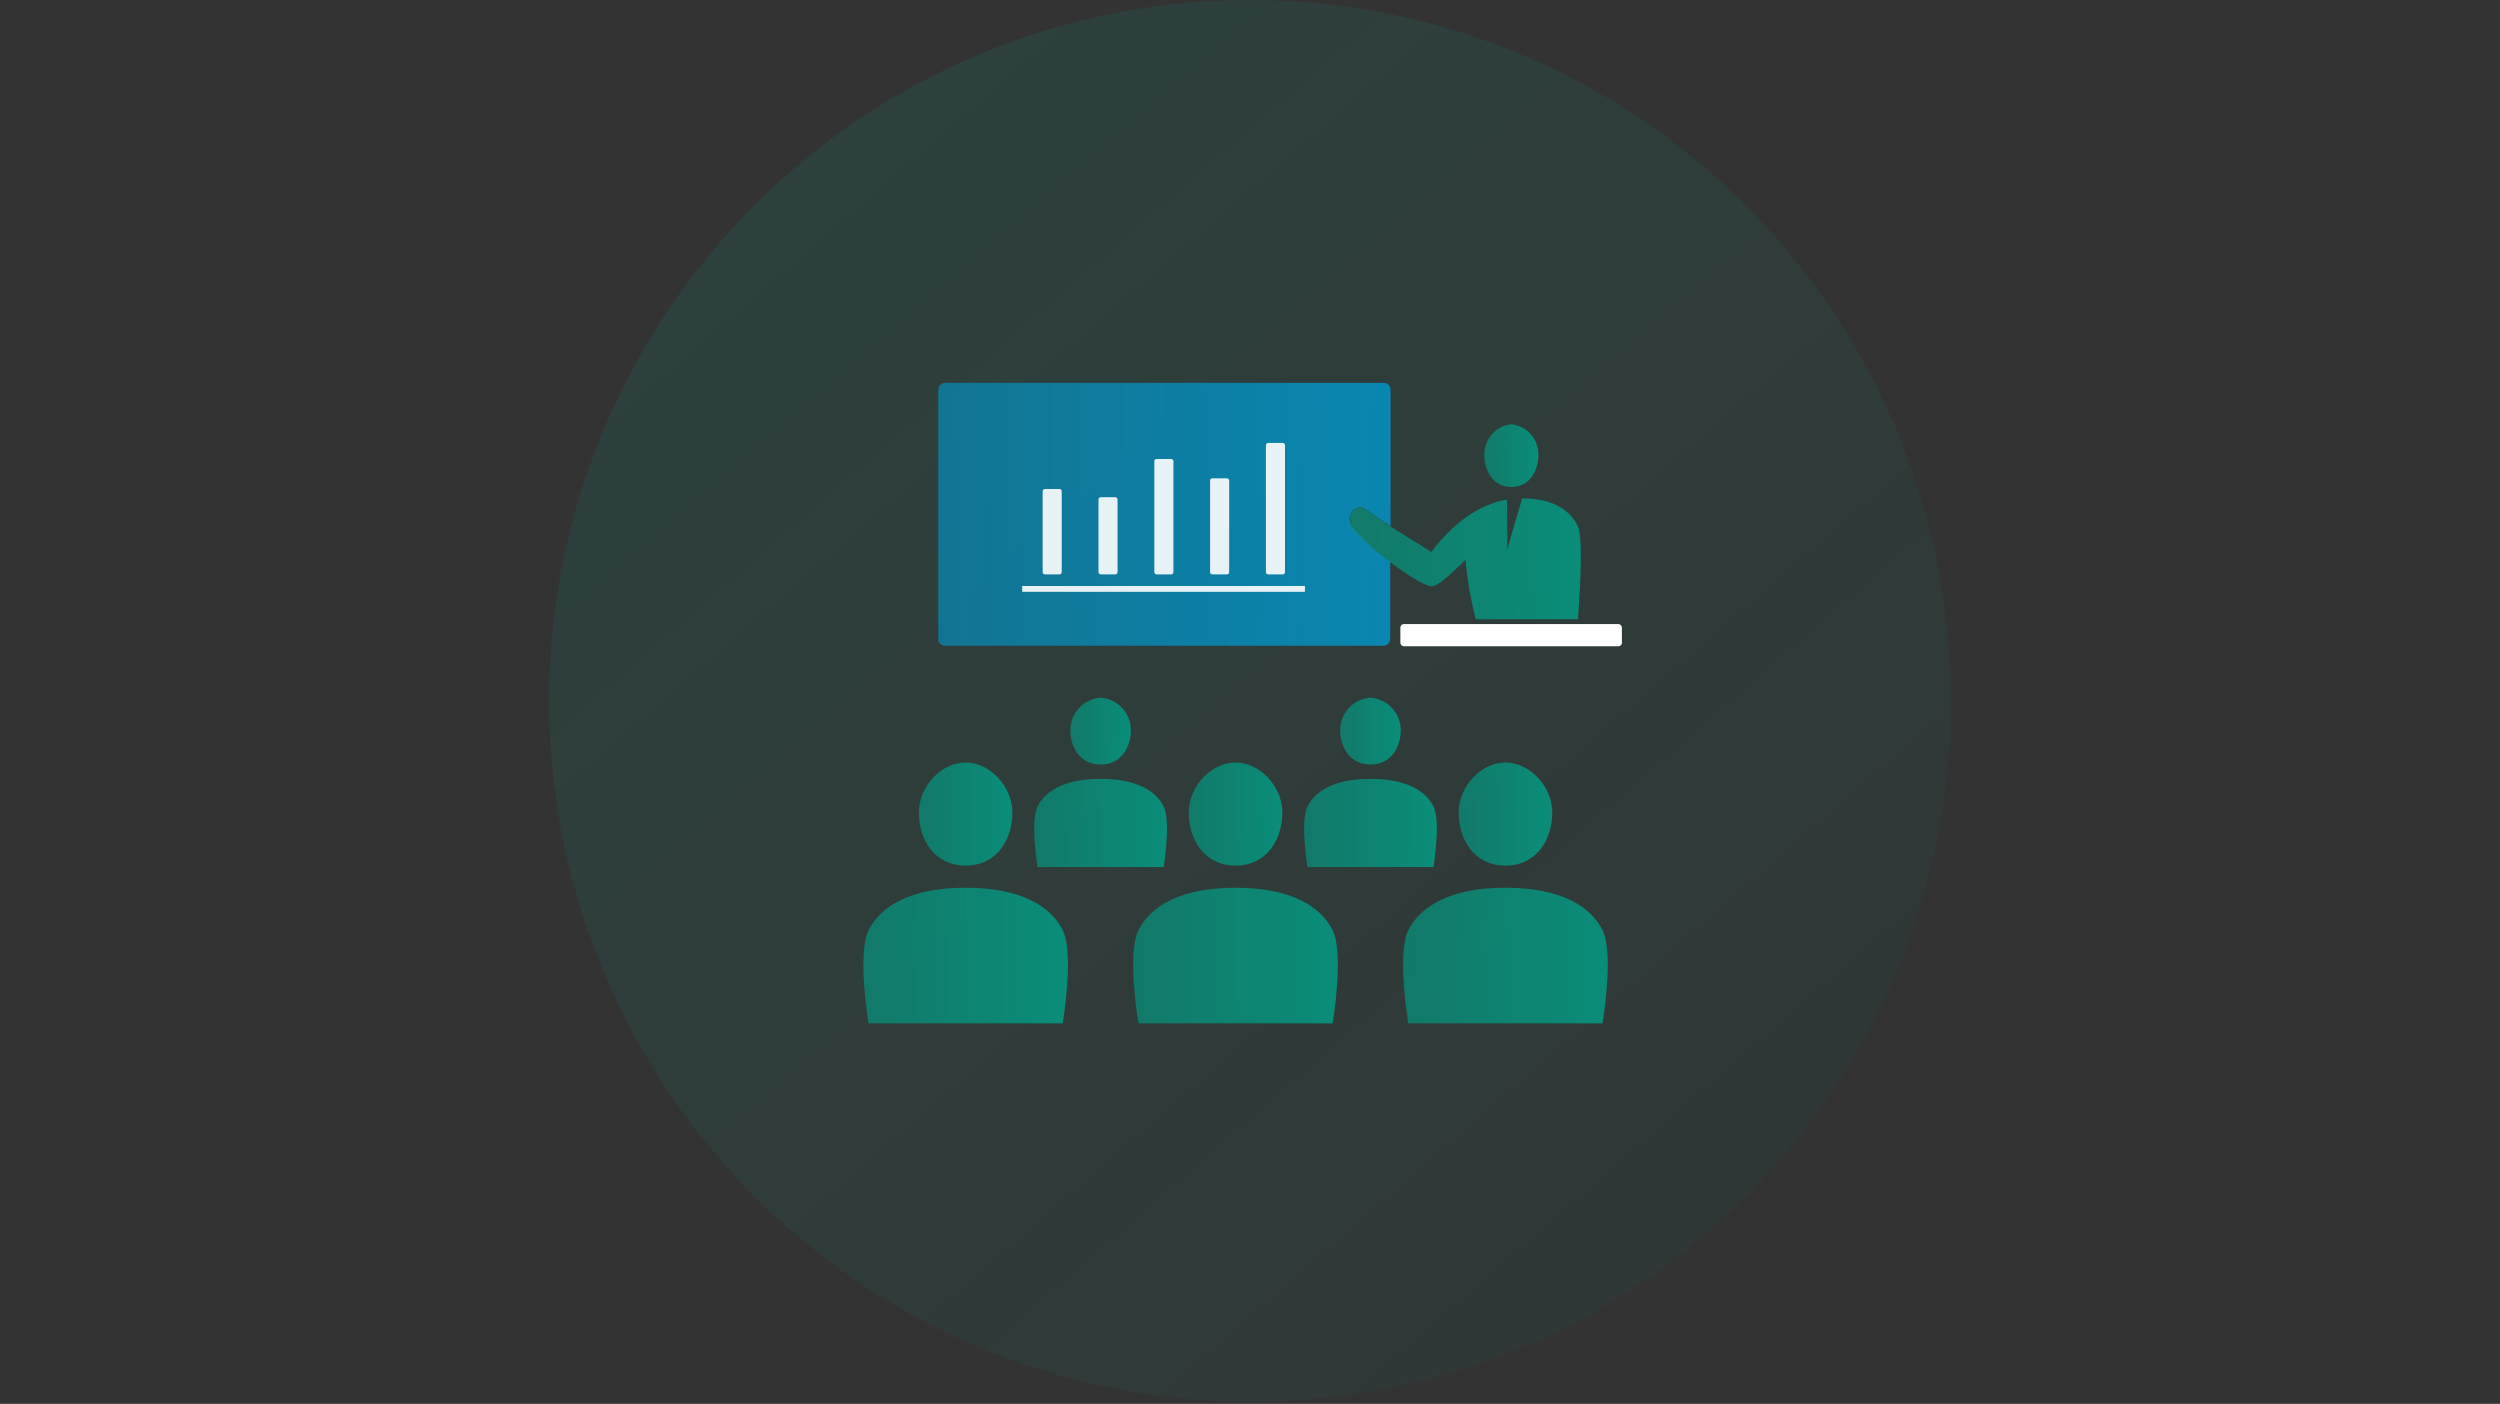 <svg xmlns="http://www.w3.org/2000/svg" xmlns:xlink="http://www.w3.org/1999/xlink" width="330" height="185.31" viewBox="0 0 330 185.31"><rect x="0" y="0" width="330" height="185.31" fill="#333333" stroke="none"/><defs><style>.cls-1{fill:url(#名称未設定グラデーション_15);}.cls-2{fill:#fff;}.cls-3{fill:url(#名称未設定グラデーション_45);}.cls-4{fill:url(#名称未設定グラデーション_21);}.cls-5{fill:url(#名称未設定グラデーション_21-2);}.cls-6{fill:url(#名称未設定グラデーション_67);}.cls-7{fill:url(#名称未設定グラデーション_21-3);}.cls-8{fill:url(#名称未設定グラデーション_21-4);}.cls-9{fill:url(#名称未設定グラデーション_21-5);}.cls-10{fill:url(#名称未設定グラデーション_21-6);}.cls-11{fill:url(#名称未設定グラデーション_21-7);}.cls-12{fill:url(#名称未設定グラデーション_21-8);}.cls-13{fill:url(#名称未設定グラデーション_21-9);}.cls-14{fill:url(#名称未設定グラデーション_21-10);}.cls-15{fill:url(#名称未設定グラデーション_21-11);}.cls-16{opacity:0.9;}.cls-17{fill:url(#名称未設定グラデーション_21-12);}.cls-18{fill:none;}</style><linearGradient id="名称未設定グラデーション_15" x1="223.06" y1="159.31" x2="107.93" y2="26.85" gradientUnits="userSpaceOnUse"><stop offset="0" stop-color="#009c84" stop-opacity="0.05"/><stop offset="1" stop-color="#009c84" stop-opacity="0.12"/></linearGradient><linearGradient id="名称未設定グラデーション_45" x1="123.85" y1="67.89" x2="183.51" y2="67.89" gradientUnits="userSpaceOnUse"><stop offset="0" stop-color="#0099ce" stop-opacity="0.6"/><stop offset="1" stop-color="#0099ce" stop-opacity="0.8"/></linearGradient><linearGradient id="名称未設定グラデーション_21" x1="195.92" y1="60.17" x2="203.07" y2="60.17" gradientUnits="userSpaceOnUse"><stop offset="0" stop-color="#00a289" stop-opacity="0.6"/><stop offset="1" stop-color="#00a289" stop-opacity="0.8"/></linearGradient><linearGradient id="名称未設定グラデーション_21-2" x1="121.29" y1="107.46" x2="133.64" y2="107.46" xlink:href="#名称未設定グラデーション_21"/><linearGradient id="名称未設定グラデーション_67" x1="184.86" y1="83.84" x2="214.1" y2="83.84" gradientTransform="matrix(1, 0, 0, 0, 17.43, -109.53)" gradientUnits="userSpaceOnUse"><stop offset="0" stop-color="#ffe22a" stop-opacity="0.6"/><stop offset="1" stop-color="#ffe22a" stop-opacity="0.8"/></linearGradient><linearGradient id="名称未設定グラデーション_21-3" x1="113.96" y1="126.13" x2="140.97" y2="126.13" xlink:href="#名称未設定グラデーション_21"/><linearGradient id="名称未設定グラデーション_21-4" x1="141.27" y1="96.5" x2="149.29" y2="96.5" xlink:href="#名称未設定グラデーション_21"/><linearGradient id="名称未設定グラデーション_21-5" x1="136.52" y1="108.62" x2="154.04" y2="108.62" xlink:href="#名称未設定グラデーション_21"/><linearGradient id="名称未設定グラデーション_21-6" x1="176.9" y1="96.5" x2="184.91" y2="96.5" xlink:href="#名称未設定グラデーション_21"/><linearGradient id="名称未設定グラデーション_21-7" x1="172.14" y1="108.62" x2="189.67" y2="108.62" xlink:href="#名称未設定グラデーション_21"/><linearGradient id="名称未設定グラデーション_21-8" x1="156.91" y1="107.46" x2="169.27" y2="107.46" xlink:href="#名称未設定グラデーション_21"/><linearGradient id="名称未設定グラデーション_21-9" x1="149.59" y1="126.13" x2="176.6" y2="126.13" xlink:href="#名称未設定グラデーション_21"/><linearGradient id="名称未設定グラデーション_21-10" x1="192.54" y1="107.46" x2="204.9" y2="107.46" xlink:href="#名称未設定グラデーション_21"/><linearGradient id="名称未設定グラデーション_21-11" x1="185.21" y1="126.13" x2="212.22" y2="126.13" xlink:href="#名称未設定グラデーション_21"/><linearGradient id="名称未設定グラデーション_21-12" x1="178.15" y1="73.76" x2="208.67" y2="73.76" xlink:href="#名称未設定グラデーション_21"/></defs><g id="レイヤー_2" data-name="レイヤー 2"><g id="icon"><g id="icon02"><circle class="cls-1" cx="165" cy="92.51" r="92.51"/><rect class="cls-2" x="184.86" y="82.37" width="29.24" height="2.93" rx="0.45" transform="translate(398.95 167.68) rotate(180)"/><path class="cls-3" d="M178.45,69.58c-1-1.61.58-3.38,2-2.24.49.41,1.73,1.23,3.11,2.11v-18a.91.91,0,0,0-.91-.91H124.76a.91.91,0,0,0-.91.91V84.33a.91.91,0,0,0,.91.91H182.6a.91.91,0,0,0,.91-.91V74.14A28.53,28.53,0,0,1,178.45,69.58Z"/><path class="cls-4" d="M199.5,56a4,4,0,0,0-3.58,4c0,2.12,1.15,4.28,3.58,4.28s3.57-2.16,3.57-4.28A4,4,0,0,0,199.5,56Z"/><path class="cls-5" d="M127.46,100.65c-3.18,0-6.17,3.13-6.17,6.61s2,7,6.17,7,6.18-3.54,6.18-7S130.65,100.65,127.46,100.65Z"/><rect class="cls-6" x="184.86" y="82.37" width="29.24" height="2.93" rx="0.45" transform="translate(398.95 167.68) rotate(180)"/><path class="cls-7" d="M140.28,122.79c-1.54-3.08-5.4-5.61-12.82-5.61s-11.27,2.53-12.81,5.61,0,12.29,0,12.29h25.63S141.83,125.86,140.28,122.79Z"/><path class="cls-8" d="M145.28,92.09a4.33,4.33,0,0,0-4,4.28c0,2.25,1.29,4.55,4,4.55s4-2.3,4-4.55A4.33,4.33,0,0,0,145.28,92.09Z"/><path class="cls-9" d="M153.6,106.45c-1-2-3.51-3.64-8.32-3.64s-7.32,1.64-8.32,3.64,0,8,0,8H153.6S154.6,108.44,153.6,106.45Z"/><path class="cls-10" d="M180.9,92.09a4.33,4.33,0,0,0-4,4.28c0,2.25,1.29,4.55,4,4.55s4-2.3,4-4.55A4.33,4.33,0,0,0,180.9,92.09Z"/><path class="cls-11" d="M189.22,106.45c-1-2-3.5-3.64-8.32-3.64s-7.31,1.64-8.31,3.64,0,8,0,8h16.63S190.22,108.44,189.22,106.45Z"/><path class="cls-12" d="M163.09,100.65c-3.19,0-6.18,3.13-6.18,6.61s2,7,6.18,7,6.18-3.54,6.18-7S166.28,100.65,163.09,100.65Z"/><path class="cls-13" d="M175.91,122.79c-1.55-3.08-5.41-5.61-12.82-5.61s-11.27,2.53-12.82,5.61,0,12.29,0,12.29h25.64S177.45,125.86,175.91,122.79Z"/><path class="cls-14" d="M198.72,100.65c-3.19,0-6.18,3.13-6.18,6.61s2,7,6.18,7,6.18-3.54,6.18-7S201.91,100.65,198.72,100.65Z"/><path class="cls-15" d="M211.54,122.79c-1.55-3.08-5.41-5.61-12.82-5.61s-11.27,2.53-12.82,5.61,0,12.29,0,12.29h25.64S213.08,125.86,211.54,122.79Z"/><g class="cls-16"><rect class="cls-2" x="137.63" y="64.55" width="2.52" height="11.27" rx="0.29"/><rect class="cls-2" x="145" y="65.63" width="2.52" height="10.19" rx="0.29"/><rect class="cls-2" x="152.37" y="60.59" width="2.52" height="15.23" rx="0.29"/><rect class="cls-2" x="159.73" y="63.14" width="2.52" height="12.68" rx="0.29"/><rect class="cls-2" x="167.1" y="58.47" width="2.52" height="17.35" rx="0.29"/><rect class="cls-2" x="134.93" y="77.35" width="37.32" height="0.77"/></g><path class="cls-17" d="M208.31,69.59c-.89-2.08-3.12-3.8-7.38-3.8,0,0-2.08,7-2,6.9s0-5,0-6.74a9.47,9.47,0,0,0-2.3.65c-4.55,1.69-7.66,6.25-7.66,6.25s-7.18-4.34-8.55-5.49-2.91.63-2,2.23,9.14,8.13,10.74,7.78c.9-.19,2.79-2,4.28-3.48a49.24,49.24,0,0,0,1.37,7.85h13.47S209.12,71.38,208.31,69.59Z"/><rect class="cls-18" y="0.31" width="330" height="185"/></g></g></g></svg>
